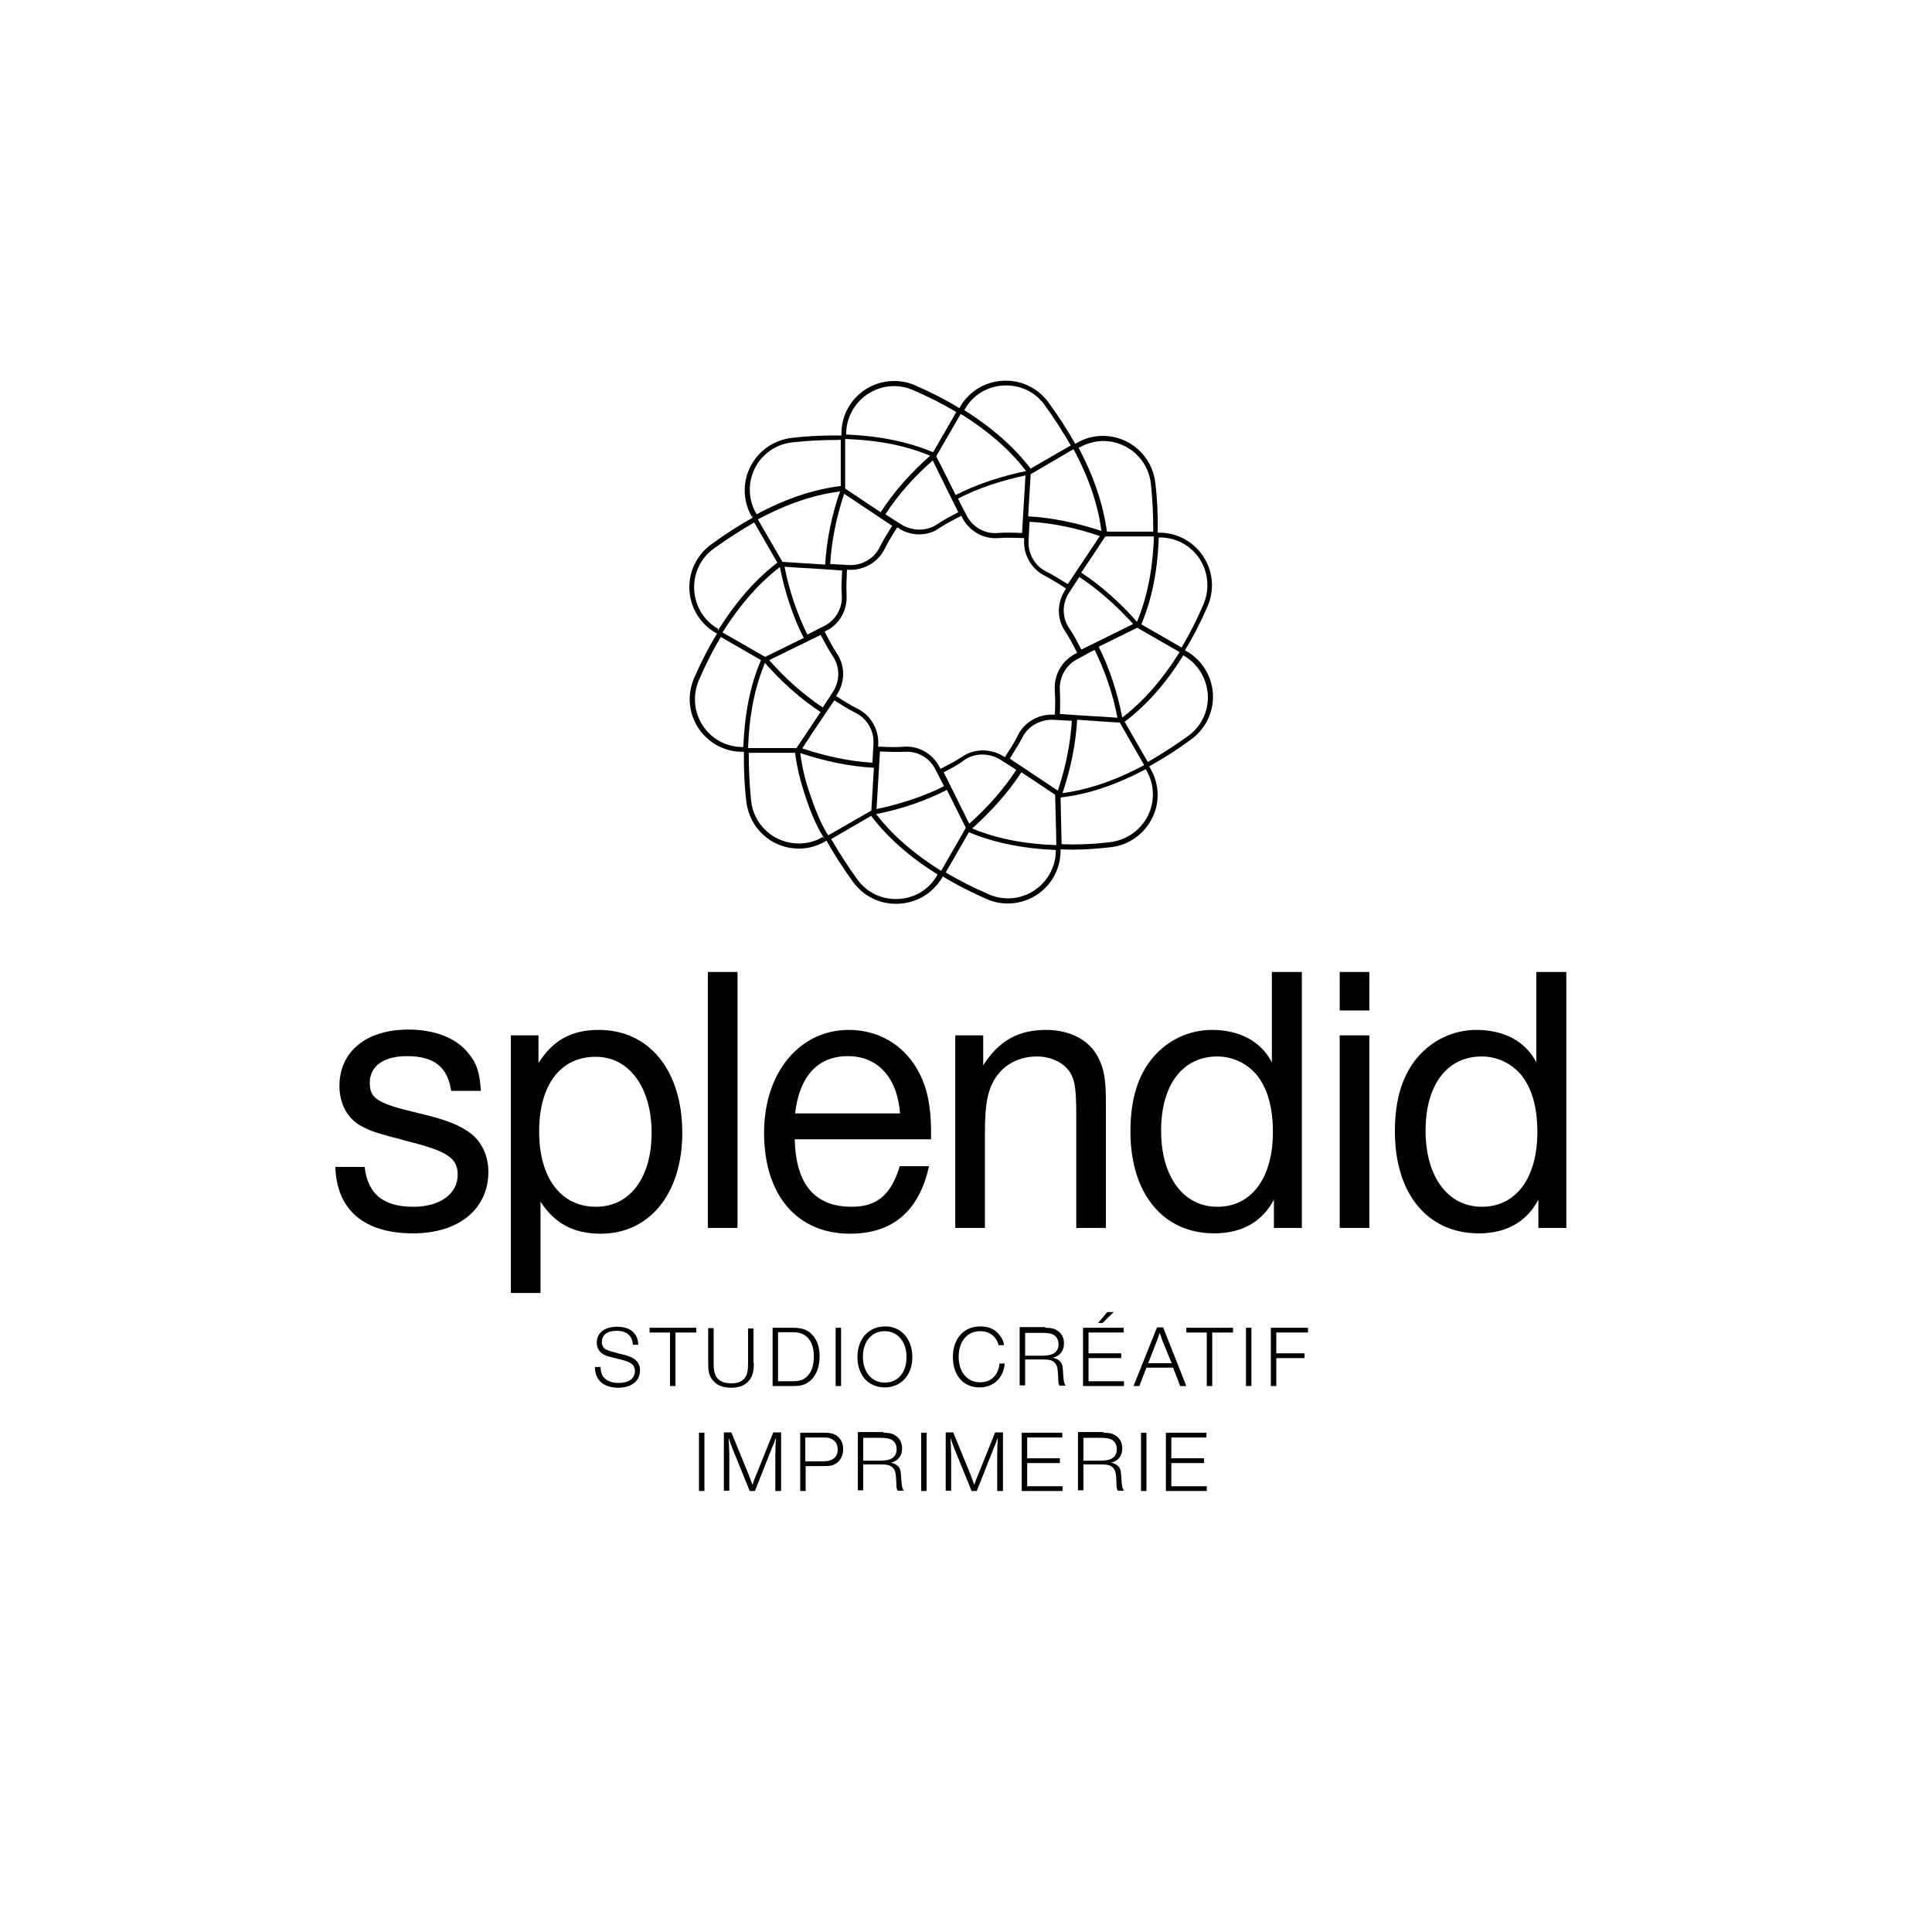 <?xml version="1.0" encoding="utf-8"?>
<!-- Generator: Adobe Illustrator 17.1.0, SVG Export Plug-In . SVG Version: 6.00 Build 0)  -->
<!DOCTYPE svg PUBLIC "-//W3C//DTD SVG 1.1//EN" "http://www.w3.org/Graphics/SVG/1.1/DTD/svg11.dtd">
<svg version="1.1" id="Calque_1" xmlns="http://www.w3.org/2000/svg" xmlns:xlink="http://www.w3.org/1999/xlink" x="0px" y="0px"
	 viewBox="0 0 566.9 566.9" enable-background="new 0 0 566.9 566.9" xml:space="preserve">
<g>
	<path d="M132.4,320.2c-1-7.1-5-10.3-13-10.3c-6.8,0-10.9,2.9-10.9,7.8c0,4.7,2.3,6.1,14.2,8.9c8.4,2,12.2,3.5,15.6,6.1
		c3.1,2.5,5,6.5,5,11.1c0,11-8.7,18.1-22.1,18.1c-14.3,0-22.4-6.8-22.8-19.5h8.6c0.9,7.9,5.4,11.7,14.3,11.7c7.7,0,13-3.7,13-9.4
		c0-4.8-3-6.8-13.4-9.5c-11.5-3-12.1-3.3-15.1-4.9c-3.9-2.2-6.2-6.5-6.2-11.6c0-10.2,7.9-16.6,20.3-16.6c7.7,0,14,2.5,17.5,6.9
		c2.4,2.8,3.4,5.7,3.7,11.1H132.4z"/>
	<path d="M158,311.9c4.3-6.7,9.7-9.7,17.7-9.7c14.8,0,24.5,11.9,24.5,30.2c0,17.8-9.6,29.6-23.9,29.6c-7.9,0-13.5-2.9-17.7-9.4v26.8
		h-8.7v-75.6h8.1V311.9z M158.2,332c0,13.7,6.4,22.1,16.7,22.1c9.9,0,16.3-8.5,16.3-21.7c0-13.3-6.6-22.3-16.3-22.3
		C164.5,310,158.2,318.3,158.2,332z"/>
	<path d="M216.4,360.3h-8.7v-75.1h8.7V360.3z"/>
	<path d="M272.6,342.2c-2.9,13.1-10.6,19.8-23.2,19.8c-15.5,0-25.2-11.3-25.2-29.6c0-17.7,10.4-30.2,24.9-30.2
		c9.7,0,17.8,5.5,21.6,14.7c1.9,4.6,2.6,9.7,2.5,17.4h-40c0.3,13.2,5.9,19.8,16.7,19.8c7.4,0,11.6-3.5,14.1-11.9H272.6z
		 M264.1,326.7c-0.8-10.5-6.5-16.8-15.3-16.8c-8.8,0-14.2,5.8-15.5,16.8H264.1z"/>
	<path d="M288.5,312.6c4.6-7.2,10.2-10.4,18.5-10.4c7,0,12.7,3,15.3,8.2c1.7,3.3,2.2,6.5,2.2,13.4v36.5h-8.7v-33.2
		c0-7.5-0.4-10.1-1.8-12.4c-1.9-2.9-5.5-4.7-9.8-4.7c-6.1,0-11.1,3.3-13.3,8.5c-1.4,3.3-1.9,6.9-1.9,14.4v27.4h-8.7v-56.5h8.2V312.6
		z"/>
	<path d="M382.1,360.3h-8.3V352c-3.4,6.5-9.4,9.9-17.5,9.9c-15,0-24.6-11.6-24.6-29.9c0-9.4,2.2-16.5,6.6-21.7
		c4.3-5.1,10.6-8.1,17.3-8.1c8.2,0,14.4,3.4,17.6,9.5v-26.5h8.8V360.3z M340.7,331.8c0,13.4,6.5,22.3,16.5,22.3
		c10,0,16.3-8.4,16.3-21.9c0-7.6-1.7-13.2-5-17.1c-3-3.3-7-5.1-11.3-5.1C347,310,340.7,318.3,340.7,331.8z"/>
	<path d="M401.8,296.5h-8.7v-11.3h8.7V296.5z M401.8,360.3h-8.7v-56.5h8.7V360.3z"/>
	<path d="M459.7,360.3h-8.3V352c-3.4,6.5-9.4,9.9-17.5,9.9c-15,0-24.6-11.6-24.6-29.9c0-9.4,2.2-16.5,6.6-21.7
		c4.3-5.1,10.6-8.1,17.3-8.1c8.2,0,14.4,3.4,17.6,9.5v-26.5h8.8V360.3z M418.3,331.8c0,13.4,6.5,22.3,16.5,22.3
		c10,0,16.3-8.4,16.3-21.9c0-7.6-1.7-13.2-5-17.1c-3-3.3-7-5.1-11.3-5.1C424.6,310,418.3,318.3,418.3,331.8z"/>
</g>
<g>
	<g>
		<path d="M347.1,191.9l-14.1-8.1l0.3-0.6c3.3-7.6,5-16.1,5.3-26.2l0-0.7h1.6c5.2,0,10,2.6,12.9,7c2.9,4.4,3.3,9.9,1.2,14.7
			c-2,4.6-4.3,9.1-6.9,13.3L347.1,191.9z M334.9,183.2l11.8,6.8c2.4-4,4.5-8.2,6.4-12.6c1.9-4.4,1.5-9.4-1.1-13.4
			c-2.6-4-7-6.3-11.7-6.3H340C339.7,167.4,338,175.8,334.9,183.2z"/>
	</g>
	<g>
		<path d="M329.6,212.1l-6.2-0.4c-4.4-0.3-8.8-0.6-13.2-0.9l-0.7-0.1l0-0.7c0.1-2,0.2-4.7,0-7.4c-0.3-4.5,2-8.6,5.9-10.7l1.9-1
			c1.3-0.7,2.6-1.4,3.9-2l0.6-0.3l0.3,0.6c3.4,6.6,5.8,14,7.3,21.8L329.6,212.1z M311,209.5c4.2,0.3,8.3,0.6,12.5,0.8l4.4,0.3
			c-1.4-7.2-3.7-13.8-6.7-19.9c-1.1,0.5-2.1,1.1-3.2,1.7l-1.9,1c-3.4,1.8-5.4,5.4-5.1,9.3C311.1,205.1,311.1,207.5,311,209.5z"/>
	</g>
	<g>
		<path d="M284,244.1l-9-18l0.6-0.3c2.5-1.3,4.7-2.4,6.8-3.8c3.5-2.4,8.3-2.4,12-0.1c1.8,1.1,3.5,2.3,5.3,3.4l0.6,0.4l-0.4,0.6
			c-4,6.2-9.2,12-15.2,17.3L284,244.1z M276.9,226.6L276.9,226.6l7.5,15.1c5.4-4.8,10.1-10.1,13.8-15.8c-1.5-1-3.1-2-4.7-3
			c-3.2-2-7.4-2-10.4,0C281.2,224.4,279,225.5,276.9,226.6z"/>
	</g>
	<g>
		<path d="M255.6,239.1l1.2-20.1l1.2,0.1c2.5,0.1,4.9,0.2,7.3,0c4.3-0.3,8.4,2.1,10.4,6c1,1.8,1.9,3.7,2.8,5.6l0.3,0.6l-0.6,0.3
			c-6.6,3.4-13.9,5.9-21.7,7.4L255.6,239.1z M258.2,220.5l-1,16.9c7.1-1.5,13.8-3.7,19.8-6.7c-0.8-1.6-1.7-3.3-2.5-4.9
			c-1.7-3.4-5.3-5.5-9.1-5.2C263,220.7,260.6,220.6,258.2,220.5z"/>
	</g>
	<g>
		<path d="M236.3,188.1l-0.3-0.6c-3.4-6.6-5.8-14-7.3-21.8l-0.2-0.9l6.3,0.4c4.4,0.3,8.7,0.5,13.1,0.9l0.7,0.1l-0.1,1.5
			c-0.1,2.2-0.2,4.5-0.1,6.8c0.3,4.4-2,8.6-5.8,10.5L236.3,188.1z M230.2,166.3c1.4,7.1,3.7,13.8,6.7,19.9l5.1-2.6
			c3.3-1.7,5.3-5.3,5-9.1c-0.2-2.4,0-4.7,0.1-7l0-0.1c-4.1-0.3-8.3-0.6-12.4-0.8L230.2,166.3z"/>
	</g>
	<g>
		<path d="M241.8,209.6l-0.6-0.4c-6.2-4-12-9.2-17.2-15.2l-0.6-0.7l18.1-8.9l0.3,0.6c1.3,2.5,2.4,4.7,3.8,6.8c2.4,3.6,2.4,8.3,0,12
			c-1.1,1.8-2.3,3.5-3.4,5.2L241.8,209.6z M225.7,193.7c4.8,5.5,10.1,10.1,15.7,13.9c1-1.5,2-3.1,3-4.6c2.1-3.2,2.1-7.3,0-10.4
			c-1.3-2-2.5-4.2-3.6-6.3L225.7,193.7z"/>
	</g>
	<g>
		<path d="M257.3,225.3l-0.7,0c-7.4-0.4-15-2-22.6-4.6l-0.9-0.3l3.9-5.8c2.3-3.5,4.6-6.9,7-10.4l0.4-0.6l0.6,0.4
			c2.3,1.5,4.4,2.9,6.7,4c3.8,1.9,6.2,6,6,10.4L257.3,225.3z M235.4,219.6c6.9,2.3,13.8,3.8,20.6,4.2l0.3-5.6c0.2-3.8-1.9-7.4-5.2-9
			c-2.2-1.1-4.2-2.4-6.3-3.7c-2.2,3.3-4.4,6.5-6.6,9.8L235.4,219.6z"/>
	</g>
	<g>
		<path d="M269.7,156.8c-2.1,0-4.2-0.6-6-1.8c-1.8-1.1-3.5-2.3-5.3-3.4l-0.6-0.4l0.4-0.6c4-6.2,9.1-12,15.2-17.3l0.7-0.6l2.7,5.3
			c1.9,3.8,3.8,7.6,5.7,11.5l0.6,1.3l-0.6,0.3c-2.4,1.3-4.7,2.4-6.8,3.8C273.9,156.2,271.9,156.8,269.7,156.8z M259.8,150.9
			c1.5,1,3.1,2,4.7,3c3.2,2,7.4,2,10.4,0c2-1.4,4.2-2.5,6.3-3.6l0,0c-1.9-3.8-3.8-7.6-5.7-11.5l-1.8-3.7
			C268.2,139.9,263.5,145.2,259.8,150.9z"/>
	</g>
	<g>
		<path d="M301.3,157.9l-0.9,0c-2.6-0.1-5.1-0.2-7.6,0c-4.3,0.3-8.4-2.1-10.4-5.9c-1-1.9-1.9-3.7-2.8-5.6l-0.3-0.6l0.6-0.3
			c6.6-3.4,13.9-5.8,21.7-7.4l0.9-0.2L301.3,157.9z M281.1,146.3c0.8,1.7,1.7,3.3,2.5,4.9c1.7,3.4,5.3,5.5,9,5.2
			c2.4-0.2,4.8-0.1,7.3,0l1-16.9C293.8,141,287.1,143.2,281.1,146.3z"/>
	</g>
	<g>
		<path d="M316.6,192.6l-0.4-0.8c-1.2-2.3-2.3-4.6-3.7-6.6c-2.4-3.6-2.4-8.3,0-12c1.1-1.8,2.3-3.5,3.4-5.2l0.4-0.6l0.6,0.4
			c6.2,4,12,9.2,17.2,15.2l0.6,0.7L316.6,192.6z M316.7,169.3c-1,1.5-2,3.1-3,4.6c-2.1,3.2-2.1,7.3,0,10.4c1.4,2,2.5,4.2,3.6,6.3
			l15.2-7.5C327.6,177.7,322.3,173,316.7,169.3z"/>
	</g>
	<g>
		<path d="M313.7,173.3l-0.6-0.4c-2.2-1.5-4.4-2.8-6.6-4c-3.8-1.9-6.2-6-6-10.4l0.3-7l0.7,0c7.4,0.4,15,2,22.6,4.6l0.9,0.3l-3.9,5.9
			c-2.3,3.4-4.6,6.9-6.9,10.3L313.7,173.3z M302.1,153.1l-0.3,5.6c-0.2,3.8,1.9,7.4,5.2,9c2.2,1.1,4.2,2.4,6.3,3.7
			c2.2-3.2,4.3-6.5,6.5-9.7l2.9-4.4C315.8,154.9,308.9,153.5,302.1,153.1z"/>
	</g>
	<g>
		<path d="M339.7,157.4h-16.3l-0.1-0.6c-0.9-8.2-3.7-16.5-8.5-25.4l-0.3-0.6l1.4-0.8c2.4-1.4,5-2.1,7.7-2.1
			c7.9,0,14.5,5.9,15.4,13.8c0.6,5,0.8,10.1,0.7,15L339.7,157.4z M324.8,156h13.6c0-4.6-0.2-9.4-0.7-14.1c-0.8-7.1-6.8-12.5-14-12.5
			c-2.4,0-4.8,0.7-7,1.9l-0.2,0.1C321,139.9,323.7,148,324.8,156z"/>
	</g>
	<g>
		<path d="M302,139.4l-0.4-0.5c-4.9-6.6-11.5-12.4-20.1-17.7l-0.6-0.4l0.8-1.4c2.8-4.8,7.8-7.7,13.4-7.7c5,0,9.5,2.3,12.5,6.3
			c3,4.1,5.7,8.3,8.1,12.6l0.3,0.6L302,139.4z M282.9,120.3c8.2,5.2,14.6,10.8,19.5,17.2l11.8-6.8c-2.3-4-4.9-8-7.7-11.9
			c-2.7-3.7-6.8-5.7-11.3-5.7c-5.1,0-9.6,2.6-12.1,7L282.9,120.3z"/>
	</g>
	<g>
		<path d="M274.4,134.4l-0.6-0.3c-7.5-3.3-16.1-5-26.2-5.3l-0.7,0v-1.6c0-8.5,6.9-15.4,15.5-15.4c2.1,0,4.2,0.4,6.2,1.3
			c4.6,2,9.1,4.3,13.3,6.9l0.6,0.4L274.4,134.4z M248.3,127.5c9.7,0.4,18.1,2.1,25.5,5.2l6.8-11.8c-4-2.4-8.2-4.5-12.6-6.4
			c-1.8-0.8-3.7-1.2-5.7-1.2c-7.7,0-14,6.3-14,14V127.5z"/>
	</g>
	<g>
		<path d="M249.6,167.2c-0.2,0-0.4,0-0.5,0c-2.1-0.1-4.2-0.2-6.3-0.4l-0.7,0l0-0.7c0.4-7.4,1.9-15,4.6-22.5l0.3-0.9l16.8,11.2
			l-0.5,0.8c-1.4,2.2-2.7,4.3-3.8,6.5C257.7,164.8,253.8,167.2,249.6,167.2z M243.6,165.5c1.8,0.1,3.7,0.2,5.5,0.3
			c3.8,0.2,7.4-1.9,9-5.2c1.1-2.2,2.4-4.3,3.7-6.3l-14.1-9.4C245.4,151.8,244,158.7,243.6,165.5z"/>
	</g>
	<g>
		<path d="M221.4,152.9l-0.7-1.2l0.5-0.5l-0.6,0.4c-2.6-4.5-2.8-10-0.4-14.7c2.4-4.7,6.9-7.8,12.1-8.4c5-0.6,10-0.8,15-0.7l0.7,0
			V144l-0.6,0.1c-8.2,0.9-16.5,3.7-25.4,8.5L221.4,152.9z M245.5,129.1c-4.3,0-8.6,0.2-13,0.7c-4.8,0.5-8.9,3.4-11,7.6
			c-2.1,4.2-2,9.2,0.4,13.3l0.1,0.2c8.6-4.6,16.7-7.3,24.7-8.3v-13.6C246.2,129.1,245.8,129.1,245.5,129.1z"/>
	</g>
	<g>
		<path d="M211.4,186.5l-1.4-0.8c-4.5-2.6-7.4-7.3-7.7-12.5c-0.3-5.3,2.1-10.3,6.3-13.4c4.1-3,8.3-5.7,12.6-8.1l0.6-0.3l8.1,14
			l-0.4,0.5c-6.6,4.9-12.4,11.5-17.7,20L211.4,186.5z M221.3,153.3c-4,2.3-8,4.9-11.9,7.7c-3.9,2.8-6,7.4-5.7,12.2
			c0.3,4.7,2.9,9,7,11.3l-0.1,0.6c0.1-0.1,0.2-0.3,0.3-0.4l0-0.1l0,0c5.2-8.2,10.8-14.6,17.2-19.5L221.3,153.3z"/>
	</g>
	<g>
		<path d="M219.4,220.6h-1.6c-5.2,0-10-2.6-12.9-7c-2.9-4.4-3.3-9.9-1.2-14.7c2-4.6,4.3-9.1,6.9-13.3l0.4-0.6l14.1,8.1l-0.3,0.6
			c-3.3,7.6-5,16.1-5.3,26.2L219.4,220.6z M211.5,186.9c-2.4,4-4.5,8.2-6.4,12.6c-1.9,4.4-1.5,9.4,1.1,13.4c2.6,4,7,6.3,11.7,6.3
			h0.2c0.4-9.7,2-18.1,5.2-25.5L211.5,186.9z"/>
	</g>
	<g>
		<path d="M234.4,249c-7.9,0-14.5-5.9-15.4-13.8c-0.6-5-0.8-10.1-0.7-15l0-0.7h16.3l0.1,0.6c0.5,4.2,1.4,8.4,2.8,12.4
			c1.5,4.4,3.2,9.1,5.7,12.9l0.4,0.6l-1.5,0.9C239.8,248.3,237.1,249,234.4,249z M219.7,220.9c0,4.6,0.2,9.4,0.7,14.1
			c0.8,7.2,6.8,12.5,14,12.5c2.5,0,4.8-0.6,7-1.9l0.5,0.5l-0.3-0.5c-2.4-3.8-4.1-8.3-5.5-12.6c-1.3-4-2.3-8-2.8-12.1H219.7z"/>
	</g>
	<g>
		<path d="M262.9,265.2c-5,0-9.5-2.3-12.5-6.3c-3-4.1-5.7-8.3-8.1-12.6l-0.3-0.6l14.1-8.1l0.4,0.5c4.9,6.6,11.5,12.4,20.1,17.7
			l0.6,0.4l-0.8,1.4C273.5,262.4,268.5,265.2,262.9,265.2z M243.9,246.2c2.3,4,4.9,8,7.7,11.9c2.7,3.7,6.8,5.7,11.3,5.7
			c5.1,0,9.6-2.6,12.1-7l0.1-0.2c-8.3-5.2-14.6-10.8-19.5-17.2L243.9,246.2z"/>
	</g>
	<g>
		<path d="M295.7,265.1c-2.1,0-4.2-0.4-6.2-1.3c-4.6-2-9.1-4.3-13.3-6.9l-0.6-0.4l8.1-14.1l0.6,0.3c7.6,3.3,16.1,5,26.2,5.3l0.7,0
			v1.6C311.2,258.2,304.3,265.1,295.7,265.1z M277.5,256c4,2.4,8.2,4.5,12.6,6.4c1.8,0.8,3.7,1.2,5.7,1.2c7.7,0,14-6.3,14-14v-0.2
			c-9.7-0.4-18.1-2.1-25.5-5.2L277.5,256z"/>
	</g>
	<g>
		<path d="M311.1,234.2L294.3,223l0.4-0.6c1.5-2.3,2.9-4.4,4-6.7c1.9-3.8,6-6.2,10.4-6c2.1,0.1,4.2,0.2,6.3,0.3l0.7,0l0,0.7
			c-0.4,7.4-1.9,15-4.5,22.5L311.1,234.2z M296.3,222.6l14.1,9.4c2.3-6.9,3.7-13.8,4.1-20.5c-1.8-0.1-3.7-0.2-5.5-0.3
			c-3.8-0.1-7.4,1.9-9,5.2C298.9,218.5,297.5,220.6,296.3,222.6z"/>
	</g>
	<g>
		<path d="M315,249.3c-1.4,0-2.9,0-4.3-0.1l-0.7,0l-0.4-16.2l0.7-0.1c8.3-0.9,16.8-3.7,25.8-8.6l0.6-0.3l0.9,1.6
			c2.6,4.5,2.8,10,0.4,14.6c-2.4,4.7-6.9,7.8-12.1,8.4C322.2,249,318.5,249.3,315,249.3z M311.5,247.7c4.6,0.2,9.3,0,14.3-0.6
			c4.7-0.6,8.8-3.4,11-7.7c2.1-4.2,2-9.2-0.4-13.3l-0.2-0.4c-8.7,4.6-16.9,7.4-25,8.3L311.5,247.7z"/>
	</g>
	<g>
		<path d="M336.3,225.5l-8.1-14.1l0.5-0.4c6.6-4.9,12.4-11.5,17.7-20.1l0.4-0.6l1.4,0.8c4.5,2.6,7.4,7.3,7.7,12.5
			c0.3,5.2-2.1,10.2-6.3,13.3c-3.9,2.9-8,5.5-12.1,7.8L336.3,225.5z M330,211.8l6.8,11.8l0,0c4-2.3,8-4.9,11.9-7.7
			c3.8-2.8,6-7.3,5.7-12.1c-0.3-4.7-2.9-9-7-11.4l-0.2-0.1C342.1,200.6,336.4,206.9,330,211.8z"/>
	</g>
</g>
<g>
	<path d="M185.7,394.5c-0.2-2.6-1.8-4-4.8-4c-2.7,0-4.3,1.2-4.3,3.3c0,0.9,0.4,1.7,1.1,2.1c0.7,0.4,1.4,0.6,3.6,1.2
		c2.7,0.6,3.5,0.9,4.4,1.4c1.4,0.8,2.1,2,2.1,3.6c0,3.1-2.5,5.1-6.4,5.1c-4.2,0-6.8-2.2-6.8-5.9v-0.2h1.6c0.1,1.4,0.3,2.3,0.9,3
		c0.9,1.1,2.5,1.7,4.4,1.7c3,0,4.8-1.3,4.8-3.5c0-1.3-0.6-2.1-2-2.7c-0.7-0.3-1.4-0.5-3.8-1.1c-2.3-0.5-3.1-0.8-3.9-1.4
		c-0.9-0.7-1.5-1.8-1.5-3.1c0-2.9,2.3-4.7,6-4.7c3.8,0,6.1,1.9,6.2,5.3H185.7z"/>
	<path d="M204.2,391h-6v15.7h-1.6V391h-6v-1.4h13.7V391z"/>
	<path d="M221.2,399.9c0,2.4-0.3,3.5-1.1,4.8c-1.1,1.6-2.9,2.5-5.5,2.5c-2.8,0-4.7-0.9-5.9-2.8c-0.7-1.1-0.9-2.3-0.9-4.5v-10.2h1.6
		v10.3c0,2,0.2,3,0.8,4c0.8,1.3,2.3,1.9,4.4,1.9c2,0,3.4-0.6,4.1-1.8c0.6-0.9,0.8-2,0.8-4.1v-10.2h1.6V399.9z"/>
	<path d="M232.6,389.6c2.5,0,4.1,0.5,5.4,1.7c1.6,1.5,2.5,3.8,2.5,6.5c0,3-0.8,5.4-2.4,7c-1.4,1.4-2.8,1.9-5.3,1.9h-6.1v-17.1H232.6
		z M228.2,405.3h4.1c2.4,0,3.5-0.4,4.6-1.5c1.3-1.3,1.9-3.2,1.9-5.9c0-2.4-0.6-4.1-1.8-5.4c-1.1-1.1-2.4-1.6-4.4-1.6h-4.3V405.3z"/>
	<path d="M246.8,406.7h-1.6v-17.1h1.6V406.7z"/>
	<path d="M267.7,398.2c0,5.3-3.3,8.9-8.1,8.9c-4.8,0-8-3.6-8-8.9c0-5.4,3.3-9,8.2-9C264.5,389.2,267.7,393,267.7,398.2z
		 M253.2,398.1c0,4.5,2.6,7.6,6.4,7.6c3.9,0,6.4-3,6.4-7.5c0-4.5-2.6-7.6-6.4-7.6C255.8,390.6,253.2,393.6,253.2,398.1z"/>
	<path d="M294.8,400.2c-0.4,4.2-3.3,6.9-7.4,6.9c-4.7,0-7.8-3.5-7.8-8.9c0-5.4,3.2-9,8-9c2.3,0,4.1,0.7,5.4,2.2
		c0.9,1,1.5,2.1,1.6,3.3H293c-0.6-2.5-2.6-4.1-5.4-4.1c-3.8,0-6.3,3-6.3,7.5c0,4.5,2.5,7.5,6.3,7.5c3.2,0,5.3-2,5.7-5.5H294.8z"/>
	<path d="M306.7,389.6c1.6,0,2.6,0.2,3.5,0.8c1.3,0.8,2,2.1,2,3.8c0,2.2-1.2,3.7-3.3,4.2c1,0.2,1.6,0.5,2.2,1.1
		c0.7,0.9,0.7,1.2,0.9,4.2c0.1,1.7,0.3,2.4,0.7,2.9h-1.8c-0.3-0.4-0.4-1-0.4-2.4c-0.1-2.9-0.3-3.6-1.1-4.4c-0.6-0.7-1.7-0.9-3.6-0.9
		h-5v7.6h-1.6v-17.1H306.7z M300.8,397.8h4.8c1.7,0,2.7-0.2,3.5-0.6c1-0.6,1.5-1.5,1.5-2.8c0-1.3-0.6-2.3-1.6-2.8
		c-0.6-0.3-1.5-0.5-2.8-0.5h-5.4V397.8z"/>
	<path d="M329.7,391h-10.3v6.1h9.6v1.4h-9.6v6.8h10.4v1.4h-12v-17.1h11.9V391z M323.5,388.2h-1.3l2.7-3.2h1.9L323.5,388.2z"/>
	<path d="M348.1,406.7h-1.8l-2.1-5.4h-7.8l-2.1,5.4h-1.7l6.9-17.2h1.8L348.1,406.7z M341.2,393.7c-0.5-1.4-0.7-2-0.9-2.6
		c-0.2,0.6-0.5,1.4-0.9,2.5l-2.5,6.4h6.9L341.2,393.7z"/>
	<path d="M361.7,391h-6v15.7h-1.6V391h-6v-1.4h13.7V391z"/>
	<path d="M367.2,406.7h-1.6v-17.1h1.6V406.7z"/>
	<path d="M383.8,391h-9.3v6.1h8.3v1.4h-8.3v8.2h-1.6v-17.1h10.9V391z"/>
	<path d="M206.7,437.5h-1.6v-17.1h1.6V437.5z"/>
	<path d="M229.1,437.5h-1.6v-10.3c0-1.8,0.1-4.2,0.2-5.4c-0.5,1.4-0.9,2.5-1.2,3.1l-5,12.6H220l-5.1-12.5c-0.4-1-0.8-2.1-1.1-3.2
		c0.1,2.1,0.2,4,0.2,5.2v10.4h-1.6v-17.1h2.2l5,12.2c0.7,2,0.9,2.3,1.2,3.2c0.3-1,0.7-2.1,1.2-3.2l4.9-12.2h2.3V437.5z"/>
	<path d="M241.5,420.4c2,0,3,0.2,3.9,0.8c1.3,0.9,2,2.2,2,4c0,1.8-0.7,3.2-1.9,4.1c-1,0.7-2,0.9-3.7,0.9h-5.4v7.3h-1.6v-17.1H241.5z
		 M236.3,428.8h5c1.5,0,2.3-0.2,3-0.6c1-0.6,1.5-1.6,1.5-2.9s-0.5-2.3-1.5-2.9c-0.7-0.5-1.4-0.6-3.1-0.6h-4.9V428.8z"/>
	<path d="M259.2,420.4c1.6,0,2.6,0.2,3.5,0.8c1.3,0.8,2,2.1,2,3.8c0,2.2-1.2,3.7-3.3,4.2c1,0.2,1.6,0.5,2.2,1.1
		c0.7,0.9,0.7,1.2,0.9,4.2c0.1,1.7,0.3,2.4,0.7,2.9h-1.8c-0.3-0.4-0.4-1-0.4-2.4c-0.1-2.9-0.3-3.6-1.1-4.4c-0.6-0.7-1.7-0.9-3.6-0.9
		h-5v7.6h-1.6v-17.1H259.2z M253.3,428.6h4.8c1.7,0,2.7-0.2,3.5-0.6c1-0.6,1.5-1.5,1.5-2.8c0-1.3-0.6-2.3-1.6-2.8
		c-0.6-0.3-1.5-0.5-2.8-0.5h-5.4V428.6z"/>
	<path d="M271.9,437.5h-1.6v-17.1h1.6V437.5z"/>
	<path d="M294.2,437.5h-1.6v-10.3c0-1.8,0.1-4.2,0.2-5.4c-0.5,1.4-0.9,2.5-1.2,3.1l-5,12.6h-1.5l-5.1-12.5c-0.4-1-0.8-2.1-1.1-3.2
		c0.1,2.1,0.2,4,0.2,5.2v10.4h-1.6v-17.1h2.2l5,12.2c0.7,2,0.9,2.3,1.2,3.2c0.3-1,0.7-2.1,1.2-3.2l4.9-12.2h2.3V437.5z"/>
	<path d="M311.7,421.8h-10.3v6.1h9.6v1.4h-9.6v6.8h10.4v1.4h-12v-17.1h11.9V421.8z"/>
	<path d="M323.8,420.4c1.6,0,2.6,0.2,3.5,0.8c1.3,0.8,2,2.1,2,3.8c0,2.2-1.2,3.7-3.3,4.2c1,0.2,1.6,0.5,2.2,1.1
		c0.7,0.9,0.7,1.2,0.9,4.2c0.1,1.7,0.3,2.4,0.7,2.9H328c-0.3-0.4-0.4-1-0.4-2.4c-0.1-2.9-0.3-3.6-1.1-4.4c-0.6-0.7-1.7-0.9-3.6-0.9
		h-5v7.6h-1.6v-17.1H323.8z M317.9,428.6h4.8c1.7,0,2.7-0.2,3.5-0.6c1-0.6,1.5-1.5,1.5-2.8c0-1.3-0.6-2.3-1.6-2.8
		c-0.6-0.3-1.5-0.5-2.8-0.5h-5.4V428.6z"/>
	<path d="M336.4,437.5h-1.6v-17.1h1.6V437.5z"/>
	<path d="M354,421.8h-10.3v6.1h9.6v1.4h-9.6v6.8h10.4v1.4h-12v-17.1H354V421.8z"/>
</g>
</svg>
